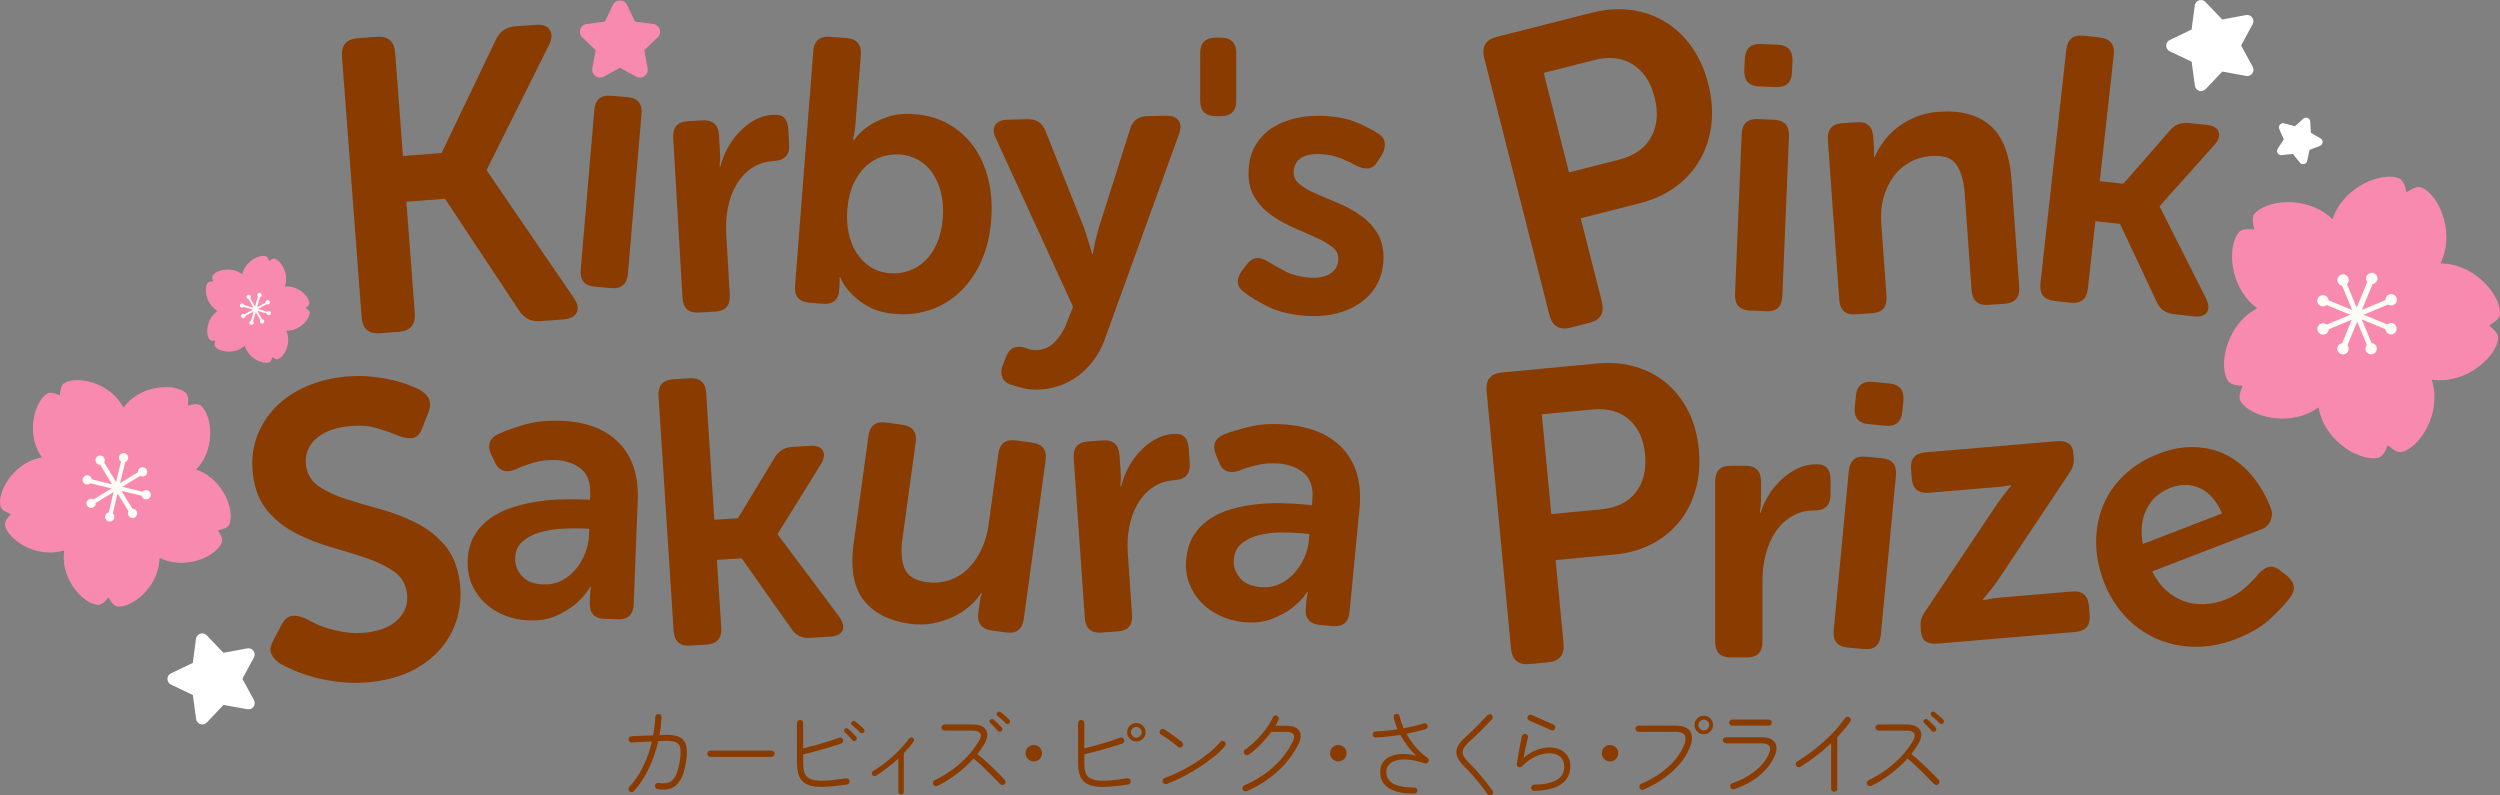 <?xml version="1.0" encoding="UTF-8"?>
<svg id="Layer_1" data-name="Layer 1" xmlns="http://www.w3.org/2000/svg" viewBox="0 0 1064.41 338.68">
  <rect x="0" y="0" width="1064.41" height="338.68" fill="#808080" stroke="none"/>
  <defs>
    <style>
      .cls-1 {
        fill: #fffdf5;
      }

      .cls-2 {
        fill: #f98aaf;
      }

      .cls-3 {
        fill: #fff;
      }

      .cls-4 {
        fill: #893b00;
      }
    </style>
  </defs>
  <g>
    <path class="cls-4" d="M145.6,24.24c-.37-4.95,1.86-7.61,6.69-7.98l8.14-.61c4.84-.36,7.44,1.94,7.82,6.91l3.31,43.85,16.45-1.24,23.06-48.16c1.63-3.57,4.39-5.51,8.28-5.8l8.67-.65c2.95-.22,4.96.49,6.03,2.12,1.07,1.64.99,3.75-.23,6.34l-26.59,53.25.03.35,37,54.15c1.73,2.48,2.15,4.58,1.28,6.31-.88,1.73-2.79,2.7-5.74,2.92l-9.73.73c-3.89.29-6.91-1.2-9.06-4.48l-31.53-47.62-16.45,1.24,3.57,47.42c.37,4.95-1.86,7.61-6.69,7.98l-8.14.61c-4.84.36-7.44-1.93-7.81-6.88l-8.35-110.76Z"/>
    <path class="cls-4" d="M253.04,46.9c.38-4.46,2.75-6.51,7.11-6.14l7.01.6c4.36.37,6.35,2.79,5.97,7.25l-5.79,67.91c-.38,4.46-2.75,6.51-7.11,6.14l-7.01-.6c-4.36-.37-6.35-2.79-5.97-7.25l5.79-67.91Z"/>
    <path class="cls-4" d="M286.63,58.7c-.26-4.47,1.79-6.84,6.16-7.09l6.23-.36c4.47-.26,6.84,1.85,7.1,6.32l.45,7.67c.05.85.07,1.6.05,2.24-.02.64-.06,1.23-.14,1.77-.08.54-.1,1.07-.07,1.61l.32-.02c.6-2.49,1.58-5.01,2.93-7.54,1.35-2.53,3-4.85,4.97-6.94,1.96-2.09,4.16-3.82,6.59-5.19,2.43-1.37,5.08-2.14,7.96-2.31,2.24-.13,3.84.34,4.81,1.4.97,1.06,1.52,2.72,1.65,4.95l.36,6.23c.26,4.47-1.9,6.84-6.48,7.11-3.73.22-6.93,1.26-9.59,3.12-2.67,1.87-4.83,4.23-6.48,7.11-1.65,2.88-2.83,6.09-3.53,9.66-.7,3.57-.94,7.21-.73,10.94l1.52,26.2c.26,4.47-1.79,6.84-6.16,7.09l-7.03.41c-4.37.25-6.68-1.86-6.94-6.33l-3.95-68.05Z"/>
    <path class="cls-4" d="M346.25,21.83c.35-4.47,2.75-6.53,7.22-6.18l6.86.53c4.47.35,6.53,2.75,6.18,7.22l-2.29,29.51c-.08,1.06-.18,1.99-.3,2.79-.12.79-.25,1.51-.41,2.14-.17.74-.27,1.37-.31,1.9l.32.02c1.68-2.33,3.76-4.36,6.25-6.09,2.14-1.44,4.84-2.73,8.08-3.87,3.24-1.14,7.1-1.53,11.57-1.19,5.42.42,10.26,1.84,14.51,4.26,4.25,2.42,7.8,5.61,10.65,9.57,2.85,3.97,4.92,8.62,6.22,13.96,1.3,5.34,1.7,11.15,1.21,17.43s-1.92,12.29-4.24,17.4c-2.32,5.12-5.28,9.41-8.86,12.87-3.59,3.47-7.75,6.03-12.47,7.7-4.73,1.66-9.7,2.3-14.91,1.89-4.68-.36-8.51-1.36-11.48-2.98-2.98-1.62-5.41-3.41-7.29-5.38-2.19-2.1-3.88-4.53-5.05-7.29l-.32-.02c-.02.21.01.54.08.97-.02.32-.03.7,0,1.12.02.43,0,.91-.03,1.44l-.2,2.55c-.14,1.81-.81,3.17-2,4.1-1.19.92-2.91,1.3-5.14,1.12l-5.42-.42c-4.47-.35-6.53-2.75-6.18-7.22l7.76-99.86ZM360.74,89.32c-.26,3.29-.08,6.5.54,9.64.61,3.14,1.68,5.94,3.2,8.41,1.52,2.46,3.47,4.51,5.86,6.13,2.39,1.62,5.23,2.56,8.53,2.82,2.87.22,5.6-.12,8.19-1.04,2.58-.92,4.89-2.37,6.92-4.34,2.02-1.97,3.69-4.48,5-7.53,1.3-3.04,2.12-6.58,2.43-10.61.3-3.82.06-7.33-.71-10.53-.77-3.2-1.94-5.99-3.52-8.35-1.58-2.36-3.55-4.25-5.9-5.66-2.35-1.41-5.02-2.23-7.99-2.46-2.66-.21-5.25.1-7.77.92-2.53.82-4.82,2.19-6.9,4.1-2.07,1.92-3.82,4.4-5.23,7.43-1.41,3.04-2.29,6.73-2.63,11.08Z"/>
    <path class="cls-4" d="M431.54,148.13c1.27-.51,2.6-.63,3.99-.34.75.3,1.62.6,2.58.9.97.3,2.04.43,3.21.4,2.98-.08,5.57-1.24,7.76-3.48,2.18-2.24,3.82-4.82,4.93-7.73l2.86-7.27-32.85-71.68c-1.13-2.32-1.23-4.21-.3-5.67.92-1.46,2.66-2.23,5.22-2.29l8.64-.22c3.73-.09,6.28,1.66,7.65,5.25l16.4,41.2c.35,1.17.72,2.36,1.13,3.57.4,1.22.78,2.41,1.13,3.57.46,1.27.81,2.54,1.06,3.82h.32c.18-1.29.42-2.53.71-3.71.19-1.07.45-2.22.79-3.46.34-1.23.66-2.44.95-3.63l13.35-42.11c.97-3.76,3.43-5.69,7.38-5.79l8-.2c2.45-.06,4.2.59,5.25,1.95,1.05,1.36,1.17,3.23.38,5.59l-31.43,86.9c-1.29,3.77-2.97,7.01-5.04,9.73-2.07,2.72-4.36,4.99-6.87,6.82-2.52,1.82-5.23,3.2-8.14,4.13-2.91.93-5.86,1.43-8.85,1.5-2.24.06-4.33-.16-6.26-.64-1.93-.49-3.65-.98-5.16-1.47-1.94-.7-3.17-1.84-3.69-3.43-.52-1.59-.38-3.3.43-5.13l1.35-3.55c.81-1.84,1.84-3.01,3.11-3.52Z"/>
    <path class="cls-4" d="M510.99,42.74v-20c0-4.48,2.24-6.72,6.72-6.72h2.08c4.37,0,6.56,2.24,6.56,6.72v20c0,4.48-2.19,6.72-6.56,6.72h-2.08c-4.48,0-6.72-2.24-6.72-6.72Z"/>
    <path class="cls-4" d="M529.83,124.48c-1.75-1.18-2.67-2.57-2.79-4.18-.12-1.61.47-3.28,1.76-5.02l2.1-2.76c1.28-1.63,2.64-2.51,4.09-2.63,1.45-.12,3.15.41,5.11,1.6,1.85,1.18,4.25,2.54,7.2,4.06,2.95,1.52,6.5,2.41,10.65,2.67,3.51.22,6.33-.35,8.44-1.72,2.11-1.36,3.25-3.32,3.41-5.88.14-2.24-.74-4.08-2.62-5.53-1.89-1.45-4.31-2.83-7.28-4.14-2.96-1.31-6.14-2.71-9.52-4.2-3.38-1.49-6.53-3.29-9.44-5.4-2.91-2.11-5.27-4.71-7.05-7.81-1.79-3.1-2.53-7-2.24-11.68.25-3.94,1.29-7.4,3.13-10.38,1.84-2.98,4.24-5.4,7.18-7.25,2.95-1.84,6.34-3.18,10.19-4.01,3.84-.83,7.9-1.11,12.16-.85,5.43.34,9.99,1.32,13.68,2.94,3.69,1.62,6.57,3.08,8.62,4.39,1.75,1.07,2.74,2.41,2.95,4.03.22,1.62-.15,3.3-1.12,5.06l-1.78,2.77c-1.08,1.86-2.37,2.9-3.88,3.12-1.51.23-3.25-.15-5.22-1.13-1.76-.96-3.88-1.98-6.38-3.04-2.5-1.06-5.45-1.7-8.86-1.91s-6.27.31-8.27,1.57c-2,1.27-3.08,3.17-3.24,5.73-.14,2.24.73,4.11,2.62,5.61,1.88,1.51,4.31,2.89,7.28,4.14,2.97,1.25,6.14,2.6,9.53,4.04,3.38,1.44,6.53,3.21,9.45,5.32s5.26,4.71,7.05,7.81c1.78,3.1,2.53,6.95,2.25,11.52-.23,3.62-1.15,6.9-2.78,9.85-1.63,2.94-3.87,5.45-6.72,7.52-2.85,2.07-6.24,3.62-10.15,4.66-3.91,1.04-8.21,1.41-12.89,1.12-6.6-.41-12.1-1.72-16.51-3.91-4.41-2.2-7.78-4.22-10.12-6.08Z"/>
    <path class="cls-4" d="M631.95,24.84c-1.24-4.88.52-7.93,5.29-9.14l40.45-10.27c5.81-1.47,11.37-1.87,16.68-1.17,5.31.69,10.16,2.37,14.55,5.03,4.39,2.66,8.17,6.22,11.34,10.67,3.17,4.46,5.53,9.7,7.06,15.75s1.98,11.81,1.33,17.29c-.65,5.49-2.26,10.47-4.83,14.96-2.57,4.49-6.02,8.33-10.34,11.53-4.32,3.2-9.39,5.54-15.2,7.01l-25.28,6.42,8.98,35.39c1.24,4.88-.53,7.93-5.29,9.14l-8.02,2.04c-4.77,1.21-7.77-.63-9.01-5.51l-27.7-109.15ZM689.12,68.04c6.63-1.68,11.25-4.9,13.88-9.67,2.62-4.77,3.11-10.42,1.45-16.95s-4.7-11.08-9.21-13.97c-4.51-2.89-10.02-3.52-16.53-1.86l-21.45,5.44,10.75,42.37,21.1-5.35Z"/>
    <path class="cls-4" d="M748.95,36.79c-4.37-.18-6.46-2.46-6.28-6.83l.2-4.8c.19-4.48,2.46-6.62,6.83-6.44l7.03.29c4.48.19,6.62,2.52,6.44,6.99l-.2,4.8c-.18,4.37-2.51,6.46-6.99,6.28l-7.03-.29ZM741.54,57.14c.19-4.48,2.46-6.62,6.83-6.44l7.03.29c4.37.18,6.46,2.51,6.28,6.99l-2.82,68.1c-.19,4.48-2.46,6.62-6.83,6.44l-7.03-.29c-4.37-.18-6.46-2.51-6.28-6.99l2.82-68.1Z"/>
    <path class="cls-4" d="M778.25,59.64c-.32-4.47,1.7-6.86,6.06-7.17l6.22-.45c4.36-.31,6.7,1.76,7.02,6.23l.35,4.95c.04.53.05,1.01.02,1.44-.02.43-.02.8,0,1.12-.08.43-.1.81-.08,1.13l.32-.02c.73-1.76,1.82-3.71,3.27-5.85,1.45-2.13,3.29-4.14,5.5-6.01,2.22-1.87,4.88-3.5,7.99-4.9,3.11-1.4,6.74-2.25,10.89-2.54,9.04-.65,16.21,1.3,21.51,5.84,5.3,4.54,8.34,12.24,9.11,23.09l3.27,45.64c.32,4.47-1.75,6.86-6.22,7.18l-6.86.49c-4.47.32-6.86-1.75-7.18-6.22l-2.97-41.49c-.36-5-1.5-8.96-3.42-11.87-1.92-2.91-5.43-4.18-10.54-3.82-3.62.26-6.81,1.18-9.59,2.77-2.77,1.59-5.09,3.68-6.93,6.27-1.85,2.59-3.21,5.55-4.1,8.88-.88,3.33-1.2,6.8-.94,10.41l2.25,31.44c.32,4.47-1.7,6.86-6.06,7.17l-7.02.5c-4.36.31-6.7-1.77-7.02-6.23l-4.87-67.99Z"/>
    <path class="cls-4" d="M879.76,21.15c.49-4.45,2.97-6.43,7.42-5.94l6.84.76c4.45.49,6.43,2.96,5.94,7.42l-5.95,53.75,10.02,1.11,19.53-22.31c2.13-2.77,4.95-3.96,8.44-3.57l7.63.84c2.76.31,4.42,1.29,4.99,2.97.56,1.67-.01,3.49-1.73,5.44l-23.33,26.07-.04.32,19.81,39.22c1.12,2.49,1.2,4.43.24,5.82-.96,1.4-2.82,1.94-5.57,1.64l-8.59-.95c-3.5-.39-5.93-2.21-7.28-5.47l-15.51-32.95-10.49-1.16-3.19,28.78c-.49,4.45-2.97,6.43-7.42,5.94l-6.84-.76c-4.45-.49-6.43-2.97-5.94-7.42l11.02-99.55Z"/>
    <path class="cls-4" d="M118.95,282.33c-1.57-1.12-2.72-2.44-3.45-3.96-.73-1.52-.35-3.57,1.12-6.14l3.18-6.12c1.16-2.17,2.52-3.45,4.09-3.82,1.57-.37,3.54-.05,5.94.96,1.15.57,2.58,1.29,4.3,2.15s3.72,1.63,6.01,2.3c2.29.67,4.8,1.19,7.54,1.57,2.73.38,5.62.37,8.68,0,5.88-.73,10.3-2.62,13.26-5.68,2.96-3.05,4.18-6.7,3.65-10.93-.5-3.99-2.35-7.11-5.55-9.34-3.2-2.23-7.11-4.13-11.72-5.7-4.61-1.57-9.55-3.11-14.81-4.6-5.26-1.49-10.25-3.44-14.96-5.84-4.71-2.4-8.78-5.56-12.19-9.49-3.41-3.93-5.52-9.13-6.33-15.59-.69-5.52-.22-10.65,1.4-15.39,1.62-4.74,4.11-8.93,7.48-12.57,3.37-3.64,7.5-6.63,12.4-8.97,4.9-2.34,10.35-3.88,16.34-4.63,3.64-.45,7.18-.56,10.61-.34,3.43.23,6.58.64,9.46,1.24,2.88.6,5.47,1.32,7.79,2.17,2.31.85,4.17,1.66,5.59,2.44,4.1,2.24,5.28,5.49,3.54,9.76l-2.45,6.21c-.97,2.75-2.34,4.23-4.1,4.45s-3.64-.02-5.64-.73c-2.78-1.2-5.99-2.36-9.65-3.45-3.66-1.09-7.95-1.34-12.89-.72-5.88.73-10.36,2.6-13.45,5.61-3.09,3.01-4.37,6.63-3.84,10.86.48,3.88,2.32,6.9,5.51,9.07,3.19,2.17,7.09,3.98,11.69,5.44,4.6,1.46,9.52,2.91,14.77,4.34,5.25,1.44,10.23,3.35,14.95,5.75,4.71,2.4,8.78,5.59,12.2,9.58,3.42,3.99,5.54,9.28,6.36,15.86.63,5.05.28,9.96-1.03,14.72-1.32,4.76-3.53,9.03-6.64,12.82-3.11,3.79-7.1,6.97-11.97,9.55-4.87,2.58-10.6,4.27-17.18,5.09-4.47.56-8.75.64-12.86.26-4.11-.38-7.89-1.02-11.34-1.9-3.45-.88-6.53-1.9-9.24-3.06-2.71-1.15-4.9-2.22-6.58-3.21Z"/>
    <path class="cls-4" d="M199.12,238.61c.15-3.94,1.03-7.35,2.64-10.22,1.61-2.87,3.73-5.3,6.37-7.28s5.61-3.54,8.91-4.69c3.3-1.15,6.72-2.03,10.27-2.64,3.55-.61,7.08-.98,10.61-1.11,3.53-.13,6.84-.13,9.93-.01l3.36.13.08-1.92c.21-5.33-1.14-9.12-4.04-11.37-2.9-2.25-6.43-3.45-10.59-3.62-3.41-.13-6.63.25-9.65,1.14-3.03.9-5.52,1.84-7.48,2.83-4.23,1.65-7.18.63-8.85-3.07l-1.48-3.1c-1.87-4.02-.9-6.97,2.91-8.85,2.72-1.28,6.37-2.61,10.96-3.97,4.59-1.37,9.92-1.93,16-1.69,10.66.42,18.83,3.57,24.53,9.45,5.69,5.88,8.34,13.99,7.93,24.33l-1.73,44.29c-.18,4.48-2.5,6.63-6.98,6.45l-5.44-.21c-4.37-.17-6.47-2.5-6.29-6.97l.13-3.2c.05-1.28.14-2.13.26-2.55.02-.42.08-.74.2-.95h-.32c-1.71,2.8-3.84,5.28-6.38,7.42-2.21,1.83-4.94,3.49-8.2,4.96-3.26,1.47-7.13,2.12-11.61,1.95-3.73-.15-7.2-.87-10.4-2.17-3.21-1.3-5.99-3.06-8.36-5.29-2.37-2.23-4.21-4.86-5.53-7.9-1.32-3.04-1.91-6.42-1.76-10.16ZM219.33,237.64c-.11,2.77.83,5.29,2.83,7.56,1.99,2.27,5.01,3.48,9.06,3.64,2.88.11,5.49-.43,7.83-1.61,2.34-1.19,4.35-2.79,6.03-4.81,1.68-2.02,3.02-4.29,4.03-6.81,1-2.52,1.56-5.01,1.65-7.46l.12-3.04-3.36-.13c-2.56-.1-5.44-.05-8.65.14-3.21.19-6.25.72-9.11,1.56-2.86.85-5.29,2.14-7.28,3.88-1.99,1.74-3.04,4.1-3.16,7.08Z"/>
    <path class="cls-4" d="M280.38,168.64c-.29-4.47,1.8-6.85,6.27-7.14l6.87-.44c4.47-.29,6.85,1.8,7.14,6.27l3.47,53.97,10.06-.65,15.36-25.36c1.62-3.1,4.18-4.76,7.7-4.98l7.66-.49c2.77-.18,4.57.51,5.42,2.06.85,1.55.59,3.44-.76,5.66l-18.45,29.73.02.32,26.31,35.18c1.53,2.25,1.95,4.15,1.25,5.69-.7,1.54-2.44,2.4-5.2,2.58l-8.62.55c-3.51.23-6.22-1.15-8.12-4.13l-20.99-29.75-10.54.68,1.86,28.9c.29,4.47-1.8,6.85-6.27,7.14l-6.87.44c-4.47.29-6.85-1.8-7.14-6.27l-6.43-99.95Z"/>
    <path class="cls-4" d="M369.74,185.64c.61-4.44,3.14-6.35,7.57-5.74l6.82.94c4.44.61,6.35,3.14,5.74,7.57l-5.68,41.21c-.68,4.97-.39,9.07.89,12.32,1.27,3.24,4.4,5.21,9.36,5.89,3.59.49,6.92.2,9.97-.89,3.06-1.09,5.71-2.77,7.96-5.04s4.1-4.98,5.56-8.12c1.45-3.14,2.43-6.5,2.93-10.1l4.19-30.43c.61-4.44,3.14-6.35,7.57-5.74l6.82.94c4.44.61,6.35,3.14,5.74,7.57l-9.3,67.52c-.61,4.44-3.14,6.35-7.57,5.74l-6.18-.85c-4.33-.6-6.19-3.11-5.58-7.55l.66-4.75.2-1.43c.06-.42.16-.79.31-1.09.06-.42.16-.79.31-1.09l-.32-.04c-1.24,1.98-2.87,3.86-4.89,5.62-2.02,1.77-4.36,3.28-7,4.53-2.65,1.25-5.52,2.17-8.62,2.77-3.1.59-6.39.65-9.88.17-8.67-1.19-15.18-4.51-19.54-9.96-4.36-5.45-5.79-13.66-4.27-24.65l6.25-45.33Z"/>
    <path class="cls-4" d="M457.16,195.1c-.31-4.47,1.71-6.86,6.08-7.16l6.22-.43c4.47-.31,6.86,1.77,7.17,6.24l.53,7.66c.06.85.08,1.6.08,2.24-.01.64-.05,1.23-.12,1.77-.07.54-.09,1.08-.05,1.61l.32-.02c.57-2.5,1.52-5.02,2.84-7.58,1.32-2.55,2.95-4.88,4.89-7,1.94-2.11,4.11-3.87,6.53-5.27,2.41-1.4,5.06-2.2,7.93-2.4,2.23-.16,3.84.29,4.82,1.35.98,1.05,1.55,2.7,1.71,4.93l.43,6.22c.31,4.47-1.82,6.86-6.4,7.18-3.73.26-6.91,1.34-9.56,3.23-2.65,1.9-4.78,4.29-6.4,7.18-1.62,2.89-2.76,6.13-3.42,9.7-.66,3.57-.86,7.22-.6,10.95l1.82,26.18c.31,4.47-1.72,6.86-6.08,7.16l-7.02.49c-4.36.3-6.7-1.78-7.01-6.25l-4.73-68Z"/>
    <path class="cls-4" d="M505.09,237.92c.38-3.93,1.45-7.28,3.22-10.06,1.77-2.78,4.02-5.08,6.77-6.9s5.8-3.22,9.16-4.18c3.36-.96,6.83-1.65,10.4-2.05,3.58-.4,7.13-.57,10.66-.5,3.53.07,6.83.26,9.91.55l3.34.32.18-1.91c.51-5.31-.62-9.17-3.39-11.58-2.77-2.41-6.22-3.81-10.36-4.21-3.4-.33-6.63-.13-9.7.59-3.07.72-5.61,1.53-7.62,2.4-4.31,1.41-7.2.22-8.66-3.57l-1.3-3.18c-1.64-4.12-.51-7.01,3.41-8.67,2.78-1.12,6.51-2.24,11.17-3.35,4.66-1.1,10.02-1.37,16.07-.78,10.62,1.02,18.6,4.63,23.95,10.82,5.35,6.2,7.53,14.44,6.54,24.74l-4.25,44.12c-.43,4.46-2.87,6.47-7.33,6.05l-5.41-.52c-4.35-.42-6.32-2.86-5.89-7.32l.31-3.19c.12-1.27.26-2.12.4-2.53.04-.42.12-.74.25-.94l-.32-.03c-1.87,2.71-4.13,5.07-6.79,7.06-2.31,1.71-5.13,3.2-8.47,4.49-3.34,1.29-7.24,1.71-11.7,1.29-3.72-.36-7.14-1.28-10.26-2.76-3.13-1.48-5.81-3.4-8.05-5.76-2.24-2.36-3.93-5.09-5.08-8.2-1.15-3.11-1.54-6.52-1.18-10.24ZM525.32,238.1c-.27,2.76.53,5.33,2.39,7.71,1.86,2.38,4.81,3.76,8.84,4.15,2.87.28,5.5-.11,7.91-1.17,2.4-1.05,4.5-2.54,6.3-4.46,1.79-1.92,3.26-4.11,4.41-6.57,1.15-2.46,1.84-4.91,2.07-7.36l.29-3.03-3.34-.32c-2.55-.25-5.43-.36-8.65-.35-3.22.01-6.28.36-9.18,1.05-2.91.68-5.4,1.84-7.49,3.46-2.08,1.62-3.27,3.92-3.56,6.89Z"/>
    <path class="cls-4" d="M632.94,166.62c-.46-4.9,1.69-7.57,6.47-8.02l40.56-3.84c5.83-.55,11.25-.1,16.27,1.37,5.02,1.46,9.45,3.81,13.28,7.03,3.83,3.23,6.95,7.22,9.34,11.99,2.39,4.77,3.88,10.19,4.45,16.25.57,6.06.14,11.69-1.31,16.88-1.45,5.2-3.75,9.77-6.9,13.71-3.15,3.94-7.06,7.14-11.7,9.58-4.65,2.44-9.89,3.94-15.72,4.49l-25.35,2.4,3.36,35.49c.46,4.89-1.69,7.57-6.47,8.02l-8.04.76c-4.78.45-7.4-1.77-7.86-6.66l-10.37-109.44ZM681.62,216.87c6.64-.63,11.59-3.04,14.84-7.25,3.25-4.2,4.56-9.58,3.94-16.14s-2.87-11.39-6.79-14.86c-3.92-3.47-9.14-4.89-15.66-4.27l-21.5,2.04,4.03,42.48,21.15-2Z"/>
    <path class="cls-4" d="M730.25,205.02c0-4.48,2.19-6.72,6.56-6.72h6.24c4.48,0,6.72,2.24,6.72,6.72v7.68c0,.86-.03,1.6-.08,2.24-.06.64-.14,1.23-.24,1.76-.11.54-.16,1.07-.16,1.6h.32c.75-2.45,1.87-4.91,3.36-7.36,1.49-2.45,3.28-4.67,5.36-6.64,2.08-1.97,4.37-3.57,6.88-4.8,2.5-1.22,5.2-1.84,8.08-1.84,2.24,0,3.81.56,4.72,1.68.91,1.12,1.36,2.8,1.36,5.04v6.24c0,4.48-2.3,6.72-6.88,6.72-3.73,0-6.99.85-9.76,2.56-2.77,1.71-5.07,3.95-6.88,6.72-1.81,2.78-3.18,5.92-4.08,9.44-.91,3.52-1.36,7.15-1.36,10.88v26.24c0,4.48-2.19,6.72-6.56,6.72h-7.04c-4.38,0-6.56-2.24-6.56-6.72v-68.16Z"/>
    <path class="cls-4" d="M795.62,180.59c-4.36-.41-6.33-2.79-5.91-7.15l.45-4.78c.42-4.46,2.81-6.48,7.16-6.07l7.01.66c4.46.42,6.48,2.86,6.06,7.32l-.45,4.78c-.41,4.36-2.85,6.32-7.31,5.9l-7.01-.66ZM787.15,200.52c.42-4.46,2.81-6.48,7.16-6.07l7.01.66c4.35.41,6.32,2.85,5.9,7.31l-6.42,67.86c-.42,4.46-2.81,6.48-7.16,6.07l-7.01-.66c-4.36-.41-6.32-2.85-5.9-7.31l6.42-67.86Z"/>
    <path class="cls-4" d="M817.77,267.59c-.14-1.7-.05-3.07.29-4.12.34-1.04.99-2.25,1.94-3.62l30.07-44.94c.86-1.25,1.65-2.36,2.37-3.33.72-.97,1.37-1.8,1.96-2.49l1.9-2.25-.03-.32c-.42.14-1,.24-1.74.31-.63.16-1.42.28-2.38.36l-3.35.28-27.58,2.34c-4.46.38-6.89-1.66-7.26-6.13l-.32-3.83c-.38-4.46,1.66-6.89,6.13-7.26l55.8-4.74c4.46-.38,6.85,1.24,7.15,4.85l.14,1.59c.14,1.7.05,3.07-.29,4.12-.34,1.05-.99,2.25-1.94,3.62l-30.05,45.1c-.86,1.25-1.67,2.36-2.45,3.34-.78.98-1.45,1.81-2.04,2.5l-1.9,2.25.03.32c.53-.05,1.16-.15,1.9-.32.63-.16,1.39-.3,2.29-.44.9-.13,2.04-.25,3.42-.37l30.29-2.57c4.46-.38,6.89,1.66,7.27,6.13l.32,3.83c.38,4.46-1.66,6.89-6.13,7.26l-58.51,4.97c-4.46.38-6.85-1.24-7.16-4.85l-.14-1.59Z"/>
    <path class="cls-4" d="M895.84,247.93c-2.26-5.87-3.39-11.61-3.38-17.22,0-5.6,1.03-10.83,3.05-15.67,2.02-4.84,5.05-9.15,9.07-12.93s8.88-6.77,14.55-8.95c5.37-2.07,10.53-3,15.47-2.79,4.94.21,9.44,1.36,13.51,3.45,4.07,2.09,7.71,5.09,10.93,8.99,3.22,3.9,5.83,8.44,7.82,13.62.65,1.69.61,3.43-.14,5.2-.75,1.78-2.06,3.03-3.95,3.75l-46.43,17.9c1.64,3.37,3.63,6.09,5.97,8.16,2.34,2.07,4.87,3.58,7.58,4.54,2.71.96,5.56,1.37,8.54,1.25,2.98-.12,5.92-.74,8.8-1.85,3.48-1.34,6.43-3.11,8.85-5.3,2.41-2.19,4.31-4.17,5.68-5.96,1.54-1.62,3.05-2.55,4.51-2.77,1.46-.22,3.01.33,4.66,1.63l2.94,2.3c3.27,2.85,3.65,5.91,1.13,9.17-1.87,2.55-4.66,5.54-8.37,8.97-3.71,3.43-8.55,6.3-14.52,8.6-6.27,2.42-12.36,3.53-18.26,3.35-5.9-.18-11.32-1.41-16.25-3.68-4.93-2.27-9.28-5.45-13.03-9.55-3.75-4.1-6.66-8.83-8.74-14.21ZM946.09,218.6c-2.27-5.3-5.39-8.87-9.36-10.71-3.97-1.84-8.14-1.92-12.52-.23-4.88,1.88-8.34,4.99-10.38,9.32-2.05,4.33-2.54,9.21-1.47,14.63l33.74-13.01Z"/>
  </g>
  <g>
    <path class="cls-4" d="M268,336.94c-.27-.25-.42-.55-.43-.9-.01-.36.1-.67.35-.95,2.27-2.44,4.23-5.32,5.86-8.65,1.63-3.33,2.9-6.91,3.8-10.75-1.18.06-2.37.11-3.58.17-1.21.05-2.26.11-3.17.16-.9.05-1.52.1-1.85.12-.36.03-.67-.09-.95-.35-.27-.26-.43-.57-.45-.92-.03-.38.09-.71.35-.97.26-.26.57-.4.93-.43.36-.03,1.03-.06,2.01-.1.99-.04,2.13-.09,3.43-.14,1.3-.05,2.57-.11,3.8-.16.22-1.29.41-2.58.58-3.89.16-1.3.27-2.62.33-3.97.03-.36.17-.66.43-.9.26-.25.57-.36.93-.33.38,0,.7.13.95.39s.36.58.33.97c-.11,2.55-.4,5.1-.86,7.65.6-.03,1.12-.05,1.54-.06.42-.01.72-.03.88-.06,2.74-.08,4.83.27,6.27,1.05s2.35,2.05,2.73,3.8c.38,1.75.33,4.07-.16,6.95-.55,3.23-1.35,5.74-2.41,7.5s-2.38,2.93-3.97,3.49c-1.59.56-3.48.67-5.67.31-.36-.05-.64-.23-.86-.53-.22-.3-.3-.63-.25-.99.05-.38.23-.68.53-.88.3-.21.63-.28.99-.23,1.07.19,2.07.24,3,.14.93-.1,1.78-.44,2.55-1.03.77-.59,1.44-1.54,2.01-2.86.58-1.32,1.06-3.11,1.44-5.39.41-2.44.5-4.3.27-5.57-.23-1.27-.86-2.14-1.89-2.61s-2.53-.67-4.5-.62c-.19.03-.56.05-1.11.06s-1.19.05-1.93.1c-.96,4.22-2.34,8.19-4.13,11.9-1.8,3.71-3.89,6.86-6.27,9.43-.25.27-.55.41-.9.41s-.67-.12-.95-.37Z"/>
    <path class="cls-4" d="M302.46,322.26c-.36,0-.67-.14-.93-.41-.26-.27-.39-.59-.39-.95s.13-.66.39-.93c.26-.26.57-.39.93-.39h26.02c.36,0,.66.13.93.39.26.26.39.57.39.93s-.13.67-.39.95c-.26.27-.57.41-.93.41h-26.02Z"/>
    <path class="cls-4" d="M360.58,334.02c-3.54.52-6.52.84-8.94.97-2.43.12-4.41.01-5.94-.33-1.54-.34-2.77-.91-3.7-1.71-.99-.85-1.68-1.95-2.08-3.31-.4-1.36-.6-2.97-.6-4.83v-16.94c0-.38.13-.7.39-.95.26-.25.57-.37.93-.37.38,0,.7.12.95.37.25.25.37.56.37.95v10.73c2.52-.6,5.12-1.29,7.81-2.06,2.69-.77,5.15-1.58,7.4-2.43.36-.14.7-.13,1.03.02.33.15.56.39.7.72.14.36.13.7-.02,1.03-.15.33-.4.56-.76.7-2.52.85-5.18,1.67-7.98,2.47-2.8.8-5.52,1.51-8.18,2.14v3.62c0,1.67.15,2.97.45,3.89.3.92.75,1.65,1.36,2.2.71.6,1.73,1.03,3.06,1.27,1.33.25,3.09.3,5.28.16,2.19-.14,4.89-.45,8.1-.95.36-.05.69.03.99.25.3.22.47.51.49.86.05.36-.02.69-.23.99-.21.3-.5.48-.88.53ZM364.41,315.27c-.22.19-.49.27-.8.25-.32-.03-.57-.17-.76-.41-.36-.47-.85-1.03-1.48-1.69-.63-.66-1.18-1.18-1.64-1.56-.22-.19-.34-.43-.37-.72s.05-.53.25-.72c.22-.25.47-.37.76-.37s.54.1.76.29c.3.22.66.53,1.09.95.42.41.85.84,1.27,1.28.42.44.77.82,1.05,1.15.22.22.31.48.27.78-.04.3-.17.56-.39.78ZM367.7,311.94c-.22.19-.48.28-.78.27-.3-.01-.56-.13-.78-.35-.38-.47-.91-1.01-1.58-1.62-.67-.62-1.25-1.1-1.75-1.46-.22-.16-.35-.39-.39-.68-.04-.29.03-.54.23-.76.19-.25.43-.38.72-.39.29-.01.55.06.8.23.3.22.68.52,1.13.9s.9.78,1.36,1.19c.45.41.81.77,1.09,1.07.22.22.32.49.31.8-.01.32-.13.58-.35.8Z"/>
    <path class="cls-4" d="M383.63,338.29c-.3,0-.57-.12-.8-.35s-.35-.51-.35-.84v-14.14c-1.48,1.34-3.04,2.65-4.67,3.93-1.63,1.27-3.26,2.41-4.87,3.39-.27.17-.57.21-.88.12-.32-.08-.56-.26-.72-.54-.16-.27-.21-.57-.14-.88.07-.31.24-.55.51-.72,2-1.18,3.96-2.54,5.88-4.07,1.92-1.54,3.69-3.15,5.32-4.83,1.63-1.69,2.99-3.31,4.09-4.87.22-.27.48-.45.78-.51.3-.07.59,0,.86.18.27.19.45.45.51.76.07.32,0,.61-.23.88-1.07,1.51-2.44,3.12-4.11,4.85v16.45c0,.33-.12.61-.35.84-.23.23-.51.35-.84.35Z"/>
    <path class="cls-4" d="M399.09,334.59c-.33.16-.66.18-1.01.06s-.6-.35-.76-.68c-.16-.33-.19-.66-.06-1.01.12-.34.35-.6.68-.76,2.71-1.32,5.27-2.86,7.67-4.62,2.4-1.77,4.56-3.7,6.5-5.8s3.54-4.28,4.83-6.56c.74-1.29.86-2.3.35-3.04-.51-.74-1.61-1.11-3.31-1.11h-11.76c-.36,0-.67-.13-.95-.39-.27-.26-.41-.57-.41-.92,0-.38.14-.7.41-.95.27-.25.59-.37.95-.37h11.76c2,0,3.54.36,4.6,1.07,1.07.71,1.66,1.68,1.77,2.9.11,1.22-.27,2.6-1.15,4.13-.88,1.56-1.91,3.07-3.08,4.52,1.01.79,2.06,1.68,3.15,2.65,1.08.97,2.15,1.97,3.21,2.98,1.05,1.01,2.04,1.97,2.94,2.88.9.9,1.67,1.7,2.3,2.38.27.27.41.6.41.97s-.14.68-.41.92c-.27.25-.59.37-.95.37s-.67-.14-.95-.41c-.63-.63-1.39-1.4-2.28-2.32-.89-.92-1.86-1.89-2.9-2.92-1.04-1.03-2.08-2.03-3.12-3-1.04-.97-2.04-1.84-3-2.61-2.08,2.3-4.45,4.47-7.09,6.5-2.65,2.03-5.42,3.74-8.33,5.14ZM426.35,311.33c-.22.19-.48.27-.78.25-.3-.03-.56-.16-.78-.41-.36-.47-.85-1.03-1.48-1.69-.63-.66-1.18-1.18-1.64-1.56-.22-.19-.34-.43-.37-.72-.03-.29.05-.53.25-.72.22-.25.47-.37.76-.37s.54.1.76.29c.3.22.67.53,1.11.95s.87.84,1.3,1.27c.42.44.76.81,1.01,1.11.22.22.31.49.27.8s-.17.58-.39.8ZM429.68,307.99c-.22.19-.48.28-.78.27-.3-.01-.56-.13-.78-.35-.38-.47-.92-1-1.6-1.6-.69-.6-1.26-1.08-1.73-1.44-.22-.19-.36-.43-.41-.72-.06-.29.01-.54.21-.76.22-.25.47-.38.76-.39.29-.01.56.08.8.27.3.22.68.52,1.13.9.45.38.9.78,1.36,1.17.45.4.82.75,1.09,1.05.22.22.32.49.31.8-.01.32-.13.58-.35.8Z"/>
    <path class="cls-4" d="M440.15,324.19c-.96,0-1.78-.34-2.47-1.03-.69-.68-1.03-1.51-1.03-2.47s.34-1.78,1.03-2.47c.69-.68,1.51-1.03,2.47-1.03s1.78.34,2.47,1.03c.69.69,1.03,1.51,1.03,2.47s-.34,1.78-1.03,2.47c-.69.69-1.51,1.03-2.47,1.03Z"/>
    <path class="cls-4" d="M480.3,334.02c-3.54.52-6.52.84-8.94.97-2.43.12-4.41.01-5.94-.33-1.54-.34-2.78-.91-3.74-1.71-.96-.85-1.64-1.95-2.06-3.31s-.62-2.97-.62-4.83v-16.94c0-.38.14-.7.41-.95.27-.25.59-.37.95-.37.38,0,.7.12.95.37s.37.56.37.95v10.73c2.49-.6,5.09-1.29,7.79-2.08,2.7-.78,5.17-1.6,7.42-2.45.33-.14.66-.13,1.01.02.34.15.57.41.68.76.14.36.14.7,0,1.03-.14.33-.38.56-.74.7-2.52.85-5.18,1.67-7.98,2.45-2.8.78-5.52,1.49-8.18,2.12v3.66c0,1.67.14,2.97.43,3.89.29.92.73,1.65,1.34,2.2.71.6,1.74,1.03,3.08,1.27,1.34.25,3.1.3,5.28.16,2.18-.14,4.87-.45,8.08-.95.38-.05.72.03,1.01.25.29.22.46.51.51.86.05.36-.03.69-.25.99-.22.3-.51.48-.86.53ZM483.79,315.68c-1.07,0-1.99-.38-2.75-1.15-.77-.77-1.15-1.69-1.15-2.75s.38-2.03,1.15-2.8c.77-.77,1.69-1.15,2.75-1.15s2.03.38,2.8,1.15c.77.77,1.15,1.7,1.15,2.8s-.38,1.99-1.15,2.75c-.77.77-1.7,1.15-2.8,1.15ZM483.79,314.08c.63,0,1.17-.23,1.62-.68.45-.45.68-.99.68-1.62s-.23-1.17-.68-1.62c-.45-.45-.99-.68-1.62-.68s-1.13.23-1.58.68-.68.99-.68,1.62.23,1.17.68,1.62c.45.45.98.68,1.58.68Z"/>
    <path class="cls-4" d="M501.6,317.99c-.66-.58-1.41-1.19-2.26-1.83-.85-.64-1.71-1.26-2.57-1.85-.86-.59-1.67-1.1-2.41-1.54-.3-.19-.5-.47-.6-.82-.1-.36-.05-.68.14-.99.19-.3.47-.51.84-.62.37-.11.71-.05,1.01.17.77.49,1.62,1.07,2.55,1.73.93.66,1.84,1.32,2.71,1.97.88.66,1.6,1.22,2.18,1.69.3.22.47.51.51.86.04.36-.05.69-.27.99-.22.27-.51.45-.88.51-.37.07-.69-.02-.97-.27ZM496.75,333.77c-.36.11-.69.09-1.01-.06-.32-.15-.54-.4-.68-.76-.11-.33-.1-.66.04-1.01.14-.34.38-.57.74-.68,2.3-.82,4.61-1.82,6.93-3,2.32-1.18,4.54-2.46,6.66-3.84,2.12-1.38,4.06-2.8,5.8-4.25,1.74-1.45,3.17-2.88,4.3-4.28.22-.3.51-.47.88-.49.37-.03.69.07.97.29.3.25.47.55.49.9.03.36-.07.69-.29.99-1.15,1.4-2.65,2.86-4.5,4.4-1.85,1.54-3.91,3.04-6.19,4.52-2.28,1.48-4.62,2.85-7.05,4.11-2.43,1.26-4.79,2.32-7.09,3.17Z"/>
    <path class="cls-4" d="M530.86,336.81c-.36.14-.71.14-1.05.02-.34-.12-.58-.36-.72-.72-.14-.33-.14-.67,0-1.01.14-.34.37-.58.7-.72,4.77-2.08,8.88-4.69,12.33-7.81,3.45-3.12,6.21-6.71,8.26-10.77.69-1.34.8-2.38.35-3.12-.45-.74-1.49-1.11-3.1-1.11h-6.29c-1.34,1.81-2.86,3.58-4.56,5.32-1.7,1.74-3.41,3.21-5.14,4.42-.3.19-.63.26-.99.21-.36-.05-.64-.23-.86-.53-.19-.3-.26-.64-.21-1.01.05-.37.23-.65.53-.84,1.67-1.15,3.27-2.49,4.81-4.03,1.53-1.54,2.91-3.15,4.13-4.83,1.22-1.69,2.19-3.31,2.9-4.87.14-.36.38-.6.72-.72.34-.12.69-.12,1.05.02.33.16.55.42.68.76.12.34.12.68-.02,1.01-.38.79-.82,1.63-1.32,2.51h4.56c2.79,0,4.65.73,5.57,2.18.92,1.45.76,3.4-.47,5.84-2.14,4.22-5.06,8.03-8.78,11.43s-8.08,6.19-13.09,8.39Z"/>
    <path class="cls-4" d="M569.81,324.19c-.96,0-1.78-.34-2.47-1.03-.69-.68-1.03-1.51-1.03-2.47s.34-1.78,1.03-2.47,1.51-1.03,2.47-1.03,1.78.34,2.47,1.03c.68.69,1.03,1.51,1.03,2.47s-.34,1.78-1.03,2.47-1.51,1.03-2.47,1.03Z"/>
    <path class="cls-4" d="M602.21,337.88c-2.91.05-5.45-.24-7.65-.88-2.19-.64-3.89-1.65-5.1-3.02-1.21-1.37-1.81-3.11-1.81-5.22,0-1.73.41-3.15,1.23-4.28.82-1.12,1.94-1.97,3.35-2.53,1.41-.56,3.04-.86,4.89-.9,1.85-.04,3.8.19,5.86.68-1.21-1.07-2.4-2.38-3.58-3.93-1.18-1.55-2.23-3.19-3.17-4.91-1.75.27-3.52.51-5.3.7-1.78.19-3.51.33-5.18.41-.36.03-.67-.08-.92-.33-.26-.25-.4-.55-.43-.9,0-.38.12-.7.37-.95.25-.25.55-.38.9-.41,1.45-.05,2.98-.16,4.58-.31,1.6-.15,3.2-.35,4.79-.6-.36-.85-.68-1.69-.97-2.53-.29-.83-.51-1.67-.68-2.49-.08-.36-.03-.68.16-.99.19-.3.47-.48.82-.53.38-.08.72-.03,1.01.16.29.19.47.47.55.82.33,1.64.89,3.36,1.69,5.14,1.59-.3,3.11-.62,4.56-.97,1.45-.34,2.78-.72,3.99-1.13.36-.11.69-.08,1.01.08.31.16.53.42.64.78.11.33.08.65-.08.97-.16.32-.42.53-.78.64-1.21.36-2.5.7-3.89,1.03s-2.8.64-4.25.95c1.12,2,2.46,3.91,4.01,5.71,1.55,1.81,3.19,3.32,4.91,4.52.27.19.45.44.54.74s.05.6-.08.9c-.14.27-.36.48-.66.62-.3.14-.6.17-.9.08-3.29-1.1-6.16-1.65-8.61-1.67-2.45-.01-4.36.45-5.71,1.38s-2.04,2.29-2.04,4.07c0,1.56.49,2.83,1.48,3.8.99.97,2.37,1.67,4.15,2.1,1.78.43,3.86.62,6.25.6.36,0,.66.12.92.37.26.25.39.55.39.91s-.12.66-.37.92c-.25.26-.55.39-.9.39Z"/>
    <path class="cls-4" d="M635.17,338.46c-.27.19-.59.26-.95.21-.36-.06-.64-.23-.86-.54-.96-1.37-2-2.75-3.12-4.15-1.12-1.4-2.24-2.73-3.35-3.99s-2.16-2.37-3.15-3.33c-1.67-1.62-2.77-3.11-3.31-4.48-.53-1.37-.5-2.73.1-4.09.6-1.36,1.75-2.79,3.45-4.3.82-.71,1.78-1.6,2.88-2.67,1.1-1.07,2.21-2.19,3.35-3.37,1.14-1.18,2.17-2.26,3.1-3.25.25-.27.55-.41.9-.41s.66.11.9.33c.27.25.42.55.43.92.01.37-.1.68-.35.92-.99,1.04-2.06,2.15-3.21,3.33-1.15,1.18-2.28,2.3-3.37,3.35-1.1,1.06-2.07,1.97-2.92,2.73-1.29,1.18-2.16,2.23-2.61,3.15s-.47,1.84-.06,2.75c.41.92,1.23,1.99,2.47,3.23,1.01.99,2.1,2.15,3.27,3.47,1.16,1.33,2.33,2.71,3.49,4.15,1.17,1.44,2.24,2.84,3.23,4.21.22.27.29.59.23.95s-.25.64-.55.86Z"/>
    <path class="cls-4" d="M653.21,336.73c-.36,0-.66-.12-.92-.37-.26-.25-.39-.55-.39-.9,0-.38.12-.7.37-.95.25-.25.55-.38.9-.41,4-.05,7.14-.69,9.42-1.91,2.27-1.22,3.41-3.21,3.41-5.98,0-1.78-.6-3.15-1.79-4.09-1.19-.95-2.68-1.42-4.46-1.42s-3.69.43-5.74,1.29-4.05,2.3-6.02,4.3c-.19.19-.43.31-.72.35-.29.04-.55,0-.8-.1-.52-.27-.74-.71-.66-1.32.27-1.78.6-3.7.97-5.76s.77-4.06,1.21-6c.08-.36.28-.62.6-.8.31-.18.65-.23,1.01-.14.36.08.62.27.8.58.18.3.23.63.14.99-.27,1.1-.58,2.38-.92,3.84-.34,1.47-.67,3.05-.97,4.75,1.92-1.59,3.82-2.73,5.71-3.43,1.89-.7,3.69-1.03,5.39-1.01,1.81,0,3.37.34,4.69,1.01,1.32.67,2.34,1.6,3.06,2.79.73,1.19,1.09,2.58,1.09,4.17,0,3.23-1.26,5.76-3.78,7.58-2.52,1.82-6.39,2.8-11.59,2.94ZM660.4,310.87c-.6-.27-1.32-.6-2.16-.97-.84-.37-1.71-.75-2.61-1.15-.9-.4-1.75-.77-2.55-1.11s-1.47-.64-2.01-.88c-.33-.14-.55-.38-.68-.72-.12-.34-.1-.68.06-1.01.14-.33.38-.55.72-.66s.68-.1,1.01.04c.77.33,1.71.75,2.84,1.25,1.12.51,2.26,1.01,3.41,1.52s2.14.94,2.96,1.29c.33.14.56.37.7.7.14.33.14.66,0,.99-.14.36-.37.6-.7.74-.33.14-.66.12-.99-.04Z"/>
    <path class="cls-4" d="M685.49,324.19c-.96,0-1.78-.34-2.47-1.03-.69-.68-1.03-1.51-1.03-2.47s.34-1.78,1.03-2.47,1.51-1.03,2.47-1.03,1.78.34,2.47,1.03c.68.69,1.03,1.51,1.03,2.47s-.34,1.78-1.03,2.47-1.51,1.03-2.47,1.03Z"/>
    <path class="cls-4" d="M699.81,336.16c-.33.16-.67.18-1.01.04-.34-.14-.58-.37-.72-.7-.14-.33-.14-.67-.02-1.03s.35-.6.68-.74c4.49-1.95,8.33-4.35,11.51-7.22,3.18-2.86,5.44-5.98,6.78-9.35.71-1.78.82-3.16.33-4.13s-1.86-1.46-4.11-1.46h-15.62c-.36,0-.67-.13-.92-.39-.26-.26-.39-.57-.39-.92,0-.38.13-.7.39-.95.26-.25.57-.37.92-.37h15.62c3.26,0,5.4.84,6.41,2.53s.96,3.91-.16,6.68c-1.51,3.73-3.96,7.13-7.36,10.22-3.4,3.08-7.51,5.68-12.33,7.79ZM725.42,312.6c-1.1,0-2.03-.38-2.8-1.15s-1.15-1.69-1.15-2.75.38-2.03,1.15-2.8c.77-.77,1.7-1.15,2.8-1.15s2.02.38,2.78,1.15c.75.77,1.13,1.7,1.13,2.8s-.38,1.99-1.13,2.75-1.68,1.15-2.78,1.15ZM725.42,311c.63,0,1.17-.23,1.62-.68s.68-.99.68-1.62-.23-1.17-.68-1.62-.99-.68-1.62-.68-1.17.23-1.62.68-.68.99-.68,1.62.23,1.17.68,1.62.99.68,1.62.68Z"/>
    <path class="cls-4" d="M738.39,335.99c-.36.11-.69.09-1.01-.06-.32-.15-.54-.4-.68-.76-.11-.36-.08-.7.08-1.03.16-.33.42-.55.78-.66,3.54-1.21,6.66-2.86,9.37-4.95,2.71-2.1,4.71-4.47,6-7.13,1.56-3.29.55-4.93-3.04-4.93h-15.05c-.36,0-.67-.13-.92-.39-.26-.26-.39-.57-.39-.92s.13-.66.39-.9c.26-.25.57-.37.92-.37h15.05c3.01,0,4.98.79,5.9,2.38.92,1.59.75,3.69-.51,6.29-.96,1.97-2.27,3.82-3.93,5.55-1.66,1.73-3.58,3.25-5.78,4.58-2.19,1.33-4.59,2.43-7.2,3.31ZM737.52,308.94c-.36,0-.66-.12-.92-.37s-.39-.55-.39-.9c0-.38.13-.7.39-.95.26-.25.57-.37.92-.37h15.5c.38,0,.71.12.97.37.26.25.39.56.39.95,0,.36-.13.66-.39.9s-.58.37-.97.37h-15.5Z"/>
    <path class="cls-4" d="M780.94,337.1c-.36,0-.67-.13-.92-.39-.26-.26-.39-.57-.39-.92v-19.41c-2,1.89-4.13,3.71-6.37,5.45-2.25,1.74-4.48,3.28-6.7,4.62-.3.19-.63.25-.99.17-.36-.08-.63-.29-.82-.62-.19-.3-.25-.63-.17-.99s.29-.63.62-.82c2.69-1.64,5.3-3.48,7.85-5.51,2.55-2.03,4.9-4.15,7.05-6.37,2.15-2.22,3.97-4.41,5.45-6.58.22-.3.51-.49.86-.55.36-.07.68,0,.99.23.3.19.49.47.56.84.07.37,0,.71-.23,1.01-.71,1.04-1.54,2.11-2.47,3.21-.93,1.1-1.93,2.21-3,3.33v22c0,.36-.12.66-.37.92-.25.26-.56.39-.95.39Z"/>
    <path class="cls-4" d="M796.73,334.59c-.33.16-.67.18-1.01.06s-.6-.35-.76-.68c-.16-.33-.18-.66-.06-1.01s.35-.6.68-.76c2.71-1.32,5.27-2.86,7.67-4.62s4.56-3.7,6.5-5.8,3.54-4.28,4.83-6.56c.74-1.29.86-2.3.35-3.04-.51-.74-1.61-1.11-3.31-1.11h-11.76c-.36,0-.67-.13-.95-.39-.27-.26-.41-.57-.41-.92,0-.38.14-.7.41-.95.27-.25.59-.37.95-.37h11.76c2,0,3.54.36,4.6,1.07,1.07.71,1.66,1.68,1.77,2.9.11,1.22-.27,2.6-1.15,4.13-.88,1.56-1.91,3.07-3.08,4.52,1.01.79,2.06,1.68,3.14,2.65s2.15,1.97,3.21,2.98c1.05,1.01,2.04,1.97,2.94,2.88s1.67,1.7,2.3,2.38c.27.27.41.6.41.97s-.14.68-.41.92c-.27.25-.59.37-.95.37s-.67-.14-.95-.41c-.63-.63-1.39-1.4-2.28-2.32-.89-.92-1.86-1.89-2.9-2.92-1.04-1.03-2.08-2.03-3.12-3-1.04-.97-2.04-1.84-3-2.61-2.08,2.3-4.45,4.47-7.09,6.5-2.65,2.03-5.42,3.74-8.33,5.14ZM823.98,311.33c-.22.19-.48.27-.78.25-.3-.03-.56-.16-.78-.41-.36-.47-.85-1.03-1.48-1.69-.63-.66-1.18-1.18-1.64-1.56-.22-.19-.34-.43-.37-.72-.03-.29.05-.53.25-.72.22-.25.47-.37.76-.37s.54.1.76.29c.3.22.67.53,1.11.95s.87.84,1.29,1.27.76.81,1.01,1.11c.22.22.31.49.27.8-.04.32-.17.58-.39.8ZM827.32,307.99c-.22.19-.48.28-.78.27-.3-.01-.56-.13-.78-.35-.38-.47-.92-1-1.6-1.6-.69-.6-1.26-1.08-1.73-1.44-.22-.19-.36-.43-.41-.72-.06-.29.01-.54.21-.76.22-.25.47-.38.76-.39.29-.01.55.08.8.27.3.22.68.52,1.13.9.45.38.9.78,1.36,1.17.45.4.82.75,1.09,1.05.22.22.32.49.31.8s-.13.58-.35.8Z"/>
  </g>
  <g>
    <path class="cls-2" d="M85.55,172.77c-1.66-1.42-4.77-.18-5.52-.12-.05-.75.68-4.01-.98-5.43-4.57-3.9-18.14-3.58-25.65,5.22-.3.35-.58.71-.86,1.07-.22-.4-.44-.8-.68-1.2-6.04-9.86-19.4-12.31-24.52-9.17-1.87,1.14-1.65,4.48-1.82,5.21-.73-.18-3.6-1.89-5.47-.74-5.12,3.14-9.01,16.15-2.96,26.01.24.39.5.78.75,1.15-.45.08-.9.17-1.35.28-11.25,2.7-17.7,14.64-16.3,20.49.51,2.13,3.75,2.95,4.39,3.34-.4.64-2.91,2.84-2.4,4.97,1.4,5.84,12.57,13.55,23.82,10.85.45-.11.89-.23,1.33-.36-.06.45-.11.91-.15,1.37-.91,11.53,8.46,21.36,14.45,21.83,2.18.17,3.97-2.65,4.54-3.15.49.58,1.81,3.65,3.99,3.82,5.99.47,16.78-7.77,17.68-19.3.04-.46.06-.92.07-1.38.41.2.83.39,1.26.56,10.69,4.43,22.93-1.45,25.22-7,.84-2.02-1.3-4.59-1.59-5.29.7-.28,4.03-.59,4.86-2.61,2.3-5.55-2.21-18.36-12.89-22.78-.43-.18-.86-.34-1.29-.49.31-.33.62-.67.93-1.02,7.51-8.8,5.71-22.25,1.14-26.15Z"/>
    <path class="cls-1" d="M59.66,202.6c.61.38,1.41.41,2.07,0,.93-.57,1.23-1.79.66-2.72-.57-.93-1.79-1.23-2.72-.66-.66.4-1,1.13-.94,1.85l-7.61,4.65,2.17-8.98c.12-.04.24-.1.35-.17.93-.57,1.23-1.79.66-2.72-.57-.93-1.79-1.23-2.72-.66-.93.57-1.23,1.79-.66,2.72.15.25.36.46.59.61l-2.09,8.67-5.07-8.3c.33-.6.34-1.36-.04-1.99-.57-.93-1.79-1.23-2.72-.66-.93.57-1.23,1.79-.66,2.72.38.62,1.04.95,1.72.95l5.05,8.27-8.6-2.08c-.03-.28-.12-.55-.28-.8-.57-.93-1.79-1.23-2.72-.66-.93.57-1.23,1.79-.66,2.72.57.93,1.79,1.23,2.72.66.11-.07.22-.15.31-.23l8.98,2.17-7.61,4.65c-.61-.38-1.41-.41-2.07,0-.93.57-1.23,1.79-.66,2.72.57.93,1.79,1.23,2.72.66.66-.4,1-1.13.94-1.85l7.61-4.65-2.09,8.66c-.2.05-.39.12-.58.24-.93.57-1.23,1.79-.66,2.72.57.93,1.79,1.23,2.72.66.93-.57,1.23-1.79.66-2.72-.11-.18-.25-.34-.41-.47l2.05-8.49,4.61,7.55c-.32.6-.32,1.34.06,1.96.57.93,1.79,1.23,2.72.66.93-.57,1.23-1.79.66-2.72-.38-.63-1.06-.96-1.75-.95l-4.63-7.58,8.56,2.07c.05.2.12.39.24.58.57.93,1.79,1.23,2.72.66.93-.57,1.23-1.79.66-2.72-.57-.93-1.79-1.23-2.72-.66-.18.11-.34.25-.47.41l-8.66-2.09,7.61-4.65Z"/>
  </g>
  <g>
    <path class="cls-2" d="M131.82,133.03c-.03-1.01-1.43-1.68-1.68-1.92.24-.25,1.58-1.02,1.55-2.03-.09-2.78-4.44-7.3-9.79-7.12-.21,0-.43.02-.64.04.07-.2.13-.4.19-.61,1.48-5.14-1.85-10.46-4.52-11.23-.97-.28-2.04.83-2.35,1.01-.17-.31-.48-1.82-1.45-2.1-2.67-.77-8.32,1.97-9.8,7.11-.06.21-.11.41-.16.62-.17-.13-.34-.25-.52-.37-4.43-2.99-10.52-1.47-12.08.83-.57.84.16,2.2.23,2.54-.34.06-1.88-.1-2.44.73-1.56,2.3-.7,8.52,3.73,11.51.18.12.36.23.54.34-.17.12-.34.25-.51.38-4.22,3.29-4.65,9.55-2.94,11.74.62.8,2.14.53,2.49.57-.04.35-.68,1.75-.06,2.55,1.71,2.19,7.89,3.3,12.1.01.17-.13.33-.27.49-.41.06.2.13.4.2.6,1.82,5.03,7.65,7.37,10.26,6.42.95-.35,1.16-1.88,1.31-2.19.31.15,1.46,1.19,2.41.84,2.61-.95,5.58-6.48,3.75-11.51-.07-.2-.15-.4-.23-.59.21,0,.42,0,.64,0,5.35-.18,9.37-5,9.28-7.77Z"/>
    <path class="cls-1" d="M113.56,133.5c.06.33.3.61.64.71.49.14.99-.14,1.13-.63.14-.49-.14-.99-.63-1.13-.34-.1-.7.01-.92.26l-3.96-1.15,3.74-2.06c.05.03.11.05.17.07.49.14.99-.14,1.13-.63.14-.49-.14-.99-.63-1.13-.49-.14-.99.14-1.13.63-.04.13-.04.26-.03.39l-3.61,1.99,1.25-4.32c.31-.08.57-.31.66-.63.14-.49-.14-.99-.63-1.13-.49-.14-.99.14-1.13.63-.09.32,0,.65.21.88l-1.25,4.31-1.98-3.58c.08-.1.15-.21.19-.34.14-.49-.14-.99-.62-1.13-.49-.14-.99.14-1.13.63-.14.49.14.99.63,1.13.06.02.12.03.18.03l2.06,3.74-3.96-1.15c-.06-.33-.3-.61-.64-.71-.49-.14-.99.14-1.13.62-.14.49.14.99.63,1.13.34.1.7-.01.92-.26l3.96,1.15-3.61,1.99c-.08-.05-.17-.1-.26-.12-.49-.14-.99.14-1.13.63-.14.49.14.99.63,1.13.49.14.99-.14,1.13-.63.03-.1.04-.19.04-.29l3.54-1.95-1.14,3.93c-.3.08-.56.31-.65.63-.14.49.14.99.62,1.13.49.14.99-.14,1.13-.63.09-.33,0-.66-.22-.89l1.14-3.95,1.97,3.56c-.05.08-.1.17-.12.26-.14.49.14.99.62,1.13.49.14.99-.14,1.13-.63.14-.49-.14-.99-.63-1.13-.1-.03-.19-.04-.29-.04l-1.99-3.61,3.96,1.15Z"/>
  </g>
  <g>
    <path class="cls-2" d="M1063.62,144.1c.2-2.66-3.26-4.83-3.86-5.52.7-.6,4.44-2.22,4.63-4.89.54-7.31-9.57-20.43-23.65-21.47-.56-.04-1.12-.06-1.68-.07.24-.5.47-1.01.68-1.54,5.34-13.06-1.89-27.96-8.67-30.74-2.47-1.01-5.6,1.61-6.44,1.97-.35-.85-.74-4.91-3.22-5.92-6.78-2.77-22.38,2.79-27.73,15.85-.21.52-.41,1.05-.59,1.57-.41-.38-.82-.76-1.25-1.12-10.77-9.12-27.18-6.85-31.91-1.25-1.73,2.04-.2,5.82-.12,6.73-.92.07-4.9-.81-6.62,1.23-4.74,5.6-4.26,22.15,6.51,31.27.43.36.87.71,1.31,1.05-.49.27-.97.54-1.45.84-12,7.43-14.91,23.73-11.05,29.97,1.41,2.27,5.47,1.99,6.37,2.19-.22.89-2.28,4.41-.88,6.68,3.86,6.23,19.75,10.9,31.75,3.47.48-.3.94-.61,1.4-.93.1.55.22,1.1.35,1.64,3.36,13.71,17.96,21.51,25.08,19.77,2.59-.63,3.58-4.59,4.05-5.38.78.48,3.49,3.53,6.08,2.9,7.12-1.74,16.47-15.42,13.11-29.12-.13-.55-.29-1.09-.45-1.62.55.07,1.11.13,1.67.17,14.07,1.04,26.01-10.44,26.55-17.75Z"/>
    <path class="cls-1" d="M1015.59,140.15c.07.88.62,1.69,1.49,2.04,1.23.51,2.65-.08,3.15-1.32.51-1.23-.08-2.65-1.32-3.15-.87-.36-1.83-.17-2.5.41l-10.06-4.13,10.4-4.35c.13.09.27.16.42.22,1.23.51,2.65-.08,3.15-1.32.51-1.23-.08-2.65-1.32-3.15-1.23-.51-2.65.08-3.15,1.32-.14.33-.19.68-.18,1.02l-10.04,4.2,4.51-10.98c.83-.11,1.58-.65,1.92-1.48.51-1.23-.08-2.65-1.32-3.15-1.23-.51-2.65.08-3.15,1.32-.34.82-.19,1.71.31,2.37l-4.49,10.94-4.16-9.97c.25-.23.45-.51.59-.85.51-1.23-.08-2.65-1.32-3.15-1.23-.51-2.65.08-3.15,1.32-.51,1.23.08,2.65,1.32,3.15.15.06.3.11.45.14l4.35,10.4-10.06-4.13c-.07-.88-.62-1.69-1.49-2.04-1.23-.51-2.65.08-3.15,1.32-.51,1.23.08,2.65,1.32,3.15.87.36,1.83.17,2.5-.41l10.06,4.13-10.03,4.19c-.19-.16-.41-.3-.65-.4-1.23-.51-2.65.08-3.15,1.32-.51,1.23.08,2.65,1.32,3.15,1.23.51,2.65-.08,3.15-1.32.1-.24.16-.49.17-.74l9.83-4.11-4.1,9.99c-.82.12-1.55.65-1.89,1.47-.51,1.23.08,2.65,1.32,3.15,1.23.51,2.65-.08,3.15-1.32.34-.83.18-1.74-.33-2.4l4.12-10.03,4.14,9.91c-.16.19-.3.41-.4.65-.51,1.23.08,2.65,1.32,3.15,1.23.51,2.65-.08,3.15-1.32.51-1.23-.08-2.65-1.32-3.15-.24-.1-.49-.16-.74-.17l-4.19-10.03,10.06,4.13Z"/>
  </g>
  <path class="cls-2" d="M266.96,2.1l3.4,7.09,7.8,1.04c2.77.37,3.87,3.78,1.85,5.7l-5.7,5.42,1.42,7.74c.5,2.75-2.4,4.85-4.85,3.52l-6.92-3.74-6.92,3.74c-2.45,1.33-5.35-.78-4.85-3.52l1.42-7.74-5.7-5.42c-2.02-1.92-.91-5.33,1.85-5.7l7.8-1.04,3.4-7.09c1.21-2.52,4.79-2.52,5.99,0Z"/>
  <path class="cls-3" d="M983.62,51.77l.26,4.77,4.14,2.39c1.28.74,1.13,2.63-.25,3.17l-4.46,1.72-1,4.68c-.31,1.45-2.16,1.89-3.09.75l-3.02-3.71-4.76.5c-1.47.15-2.47-1.47-1.66-2.71l2.59-4.02-1.94-4.37c-.6-1.35.63-2.8,2.06-2.42l4.62,1.23,3.55-3.2c1.1-.99,2.86-.26,2.94,1.21Z"/>
  <path class="cls-3" d="M939,.82l7.13,7.47,10.15-1.88c2.19-.41,3.88,1.91,2.82,3.87l-4.9,9.09,4.93,9.07c1.06,1.96-.61,4.27-2.81,3.88l-10.16-1.85-7.11,7.49c-1.53,1.62-4.26.74-4.55-1.47l-1.38-10.23-9.32-4.44c-2.01-.96-2.02-3.82,0-4.78l9.3-4.47,1.35-10.24c.29-2.21,3.01-3.1,4.55-1.49Z"/>
  <path class="cls-3" d="M88,270.47l7.13,7.47,10.15-1.88c2.19-.41,3.88,1.91,2.82,3.87l-4.9,9.09,4.93,9.07c1.06,1.96-.61,4.27-2.81,3.88l-10.16-1.85-7.11,7.49c-1.53,1.62-4.26.74-4.55-1.47l-1.38-10.23-9.32-4.44c-2.01-.96-2.02-3.82,0-4.78l9.3-4.47,1.35-10.24c.29-2.21,3.01-3.1,4.55-1.49Z"/>
</svg>
